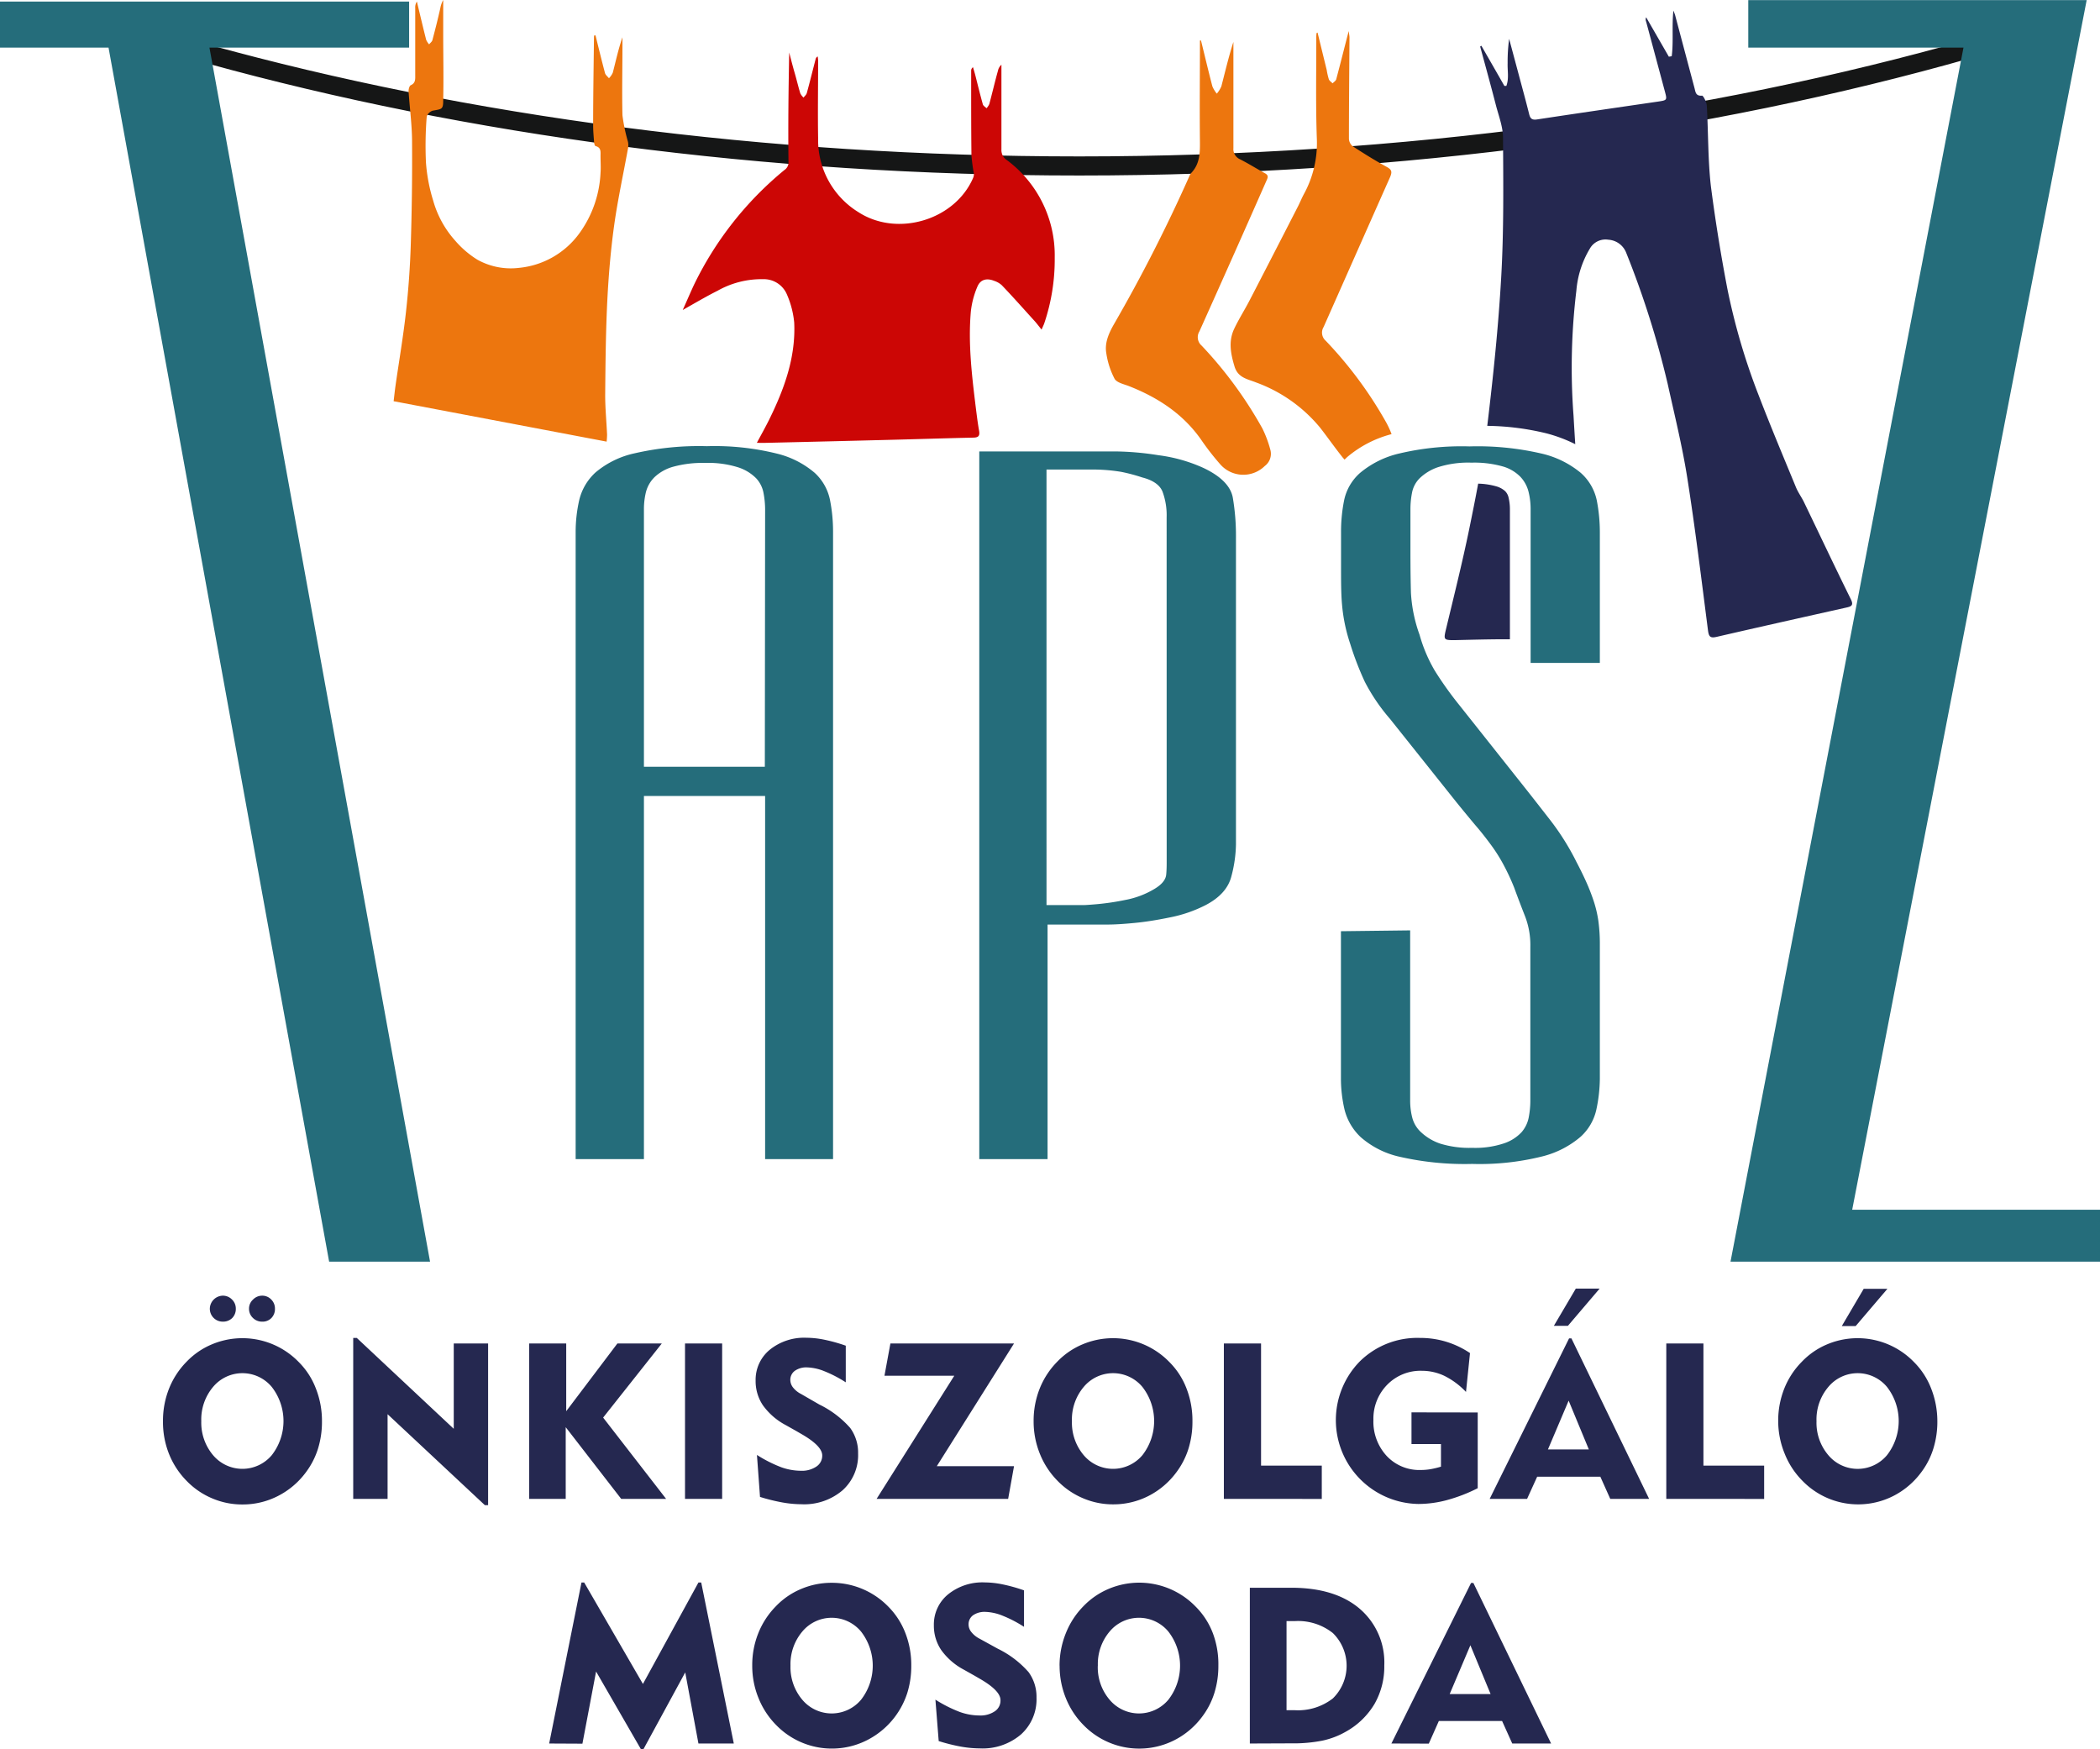 <svg xmlns="http://www.w3.org/2000/svg" viewBox="0 0 378.3 315.09"><defs><style>.cls-1{fill:#151616;}.cls-1,.cls-3,.cls-4,.cls-5,.cls-6{fill-rule:evenodd;}.cls-2{fill:none;stroke:#151616;stroke-width:0.57px;}.cls-3{fill:#252850;}.cls-4{fill:#cc0605;}.cls-5{fill:#ed760e;}.cls-6{fill:#256d7b;}</style></defs><g id="Layer_2" data-name="Layer 2"><g id="Layer_1-2" data-name="Layer 1"><path class="cls-1" d="M355,10.17C307.7,23.62,252.88,31.33,194.44,31.33,137.5,31.33,84,24,37.5,11.18V8.32C84,21.15,137.5,28.46,194.44,28.46c58.44,0,113.26-7.69,160.6-21.16Z"></path><path class="cls-2" d="M355,10.17C307.7,23.62,252.88,31.33,194.44,31.33,137.5,31.33,84,24,37.5,11.18V8.32C84,21.15,137.5,28.46,194.44,28.46c58.44,0,113.26-7.69,160.6-21.16Z"></path><path class="cls-3" d="M272,115.15h-.67c-3.12,0-6.25.09-9.37.16-1.87,0-1.92-.1-1.49-1.91,1.44-6,2.94-12,4.18-18,.56-2.75,1.12-5.51,1.63-8.28a13,13,0,0,1,3.24.48,4.05,4.05,0,0,1,1.61.86,2.37,2.37,0,0,1,.61,1.09,9.08,9.08,0,0,1,.26,2.14ZM266.86,8.24c1.38,2.41,2.77,4.82,4.14,7.23l.36,0c.5-1.32.18-2.73.23-4.09A30.75,30.75,0,0,1,271.86,7l1.68,6.26c.65,2.44,1.32,4.86,1.93,7.31.21.83.54,1.08,1.45.94,7.24-1.1,14.5-2.15,21.75-3.21,1.67-.25,1.67-.25,1.23-1.89L296.54,3.9a1,1,0,0,1,0-.79l4.09,7.1.52-.08c.34-2.7,0-5.44.3-8.21a8.15,8.15,0,0,1,.3.77l3.51,13.2c.18.69.21,1.44,1.35,1.34.24,0,.83,1.18.86,1.85.28,4.81.19,9.66.73,14.43C309,39.71,310,45.9,311.17,52a116.11,116.11,0,0,0,5.62,19.15c2.12,5.53,4.42,11,6.68,16.48.39,1,1,1.81,1.47,2.75,2.82,5.84,5.58,11.7,8.45,17.51.54,1.08.22,1.33-.74,1.54-7.81,1.75-15.62,3.49-23.42,5.29-1.16.27-1.4-.06-1.55-1.18-1.18-9.19-2.3-18.38-3.74-27.53-.9-5.68-2.29-11.28-3.53-16.91a164.33,164.33,0,0,0-7.49-23.64,3.69,3.69,0,0,0-3.19-2.28,3.23,3.23,0,0,0-3.32,1.59,17.41,17.41,0,0,0-2.44,7.6,115.09,115.09,0,0,0-.51,22.5c.1,1.72.2,3.43.31,5.14a26.53,26.53,0,0,0-5.15-1.94,47,47,0,0,0-10.7-1.36c1.07-8.9,2-17.82,2.51-26.76.48-8.35.38-16.73.33-25.11,0-2-.8-4-1.31-6-.9-3.49-1.87-7-2.81-10.46Z"></path><path class="cls-4" d="M136.34,79.77c.82-1.53,1.55-2.83,2.21-4.16,2.72-5.52,4.82-11.24,4.52-17.51A16.55,16.55,0,0,0,141.74,53a4.51,4.51,0,0,0-4.29-2.71,16.1,16.1,0,0,0-8.18,2.08c-2,1-4,2.18-6.28,3.47.75-1.67,1.36-3.1,2-4.48a61.25,61.25,0,0,1,16.31-20.73,1.63,1.63,0,0,0,.74-1.49c-.08-6.54,0-13.08.13-19.68.32,1.24.64,2.49,1,3.73s.63,2.43,1,3.63a2.75,2.75,0,0,0,.58.76c.2-.27.51-.51.59-.82.55-2,1.06-4.07,1.59-6.12a.7.7,0,0,1,.37-.47,6.48,6.48,0,0,1,.08.77c0,4.68-.08,9.35,0,14a15.25,15.25,0,0,0,7.28,13.29c7,4.51,17.33,1.43,20.63-6.16a1.71,1.71,0,0,0,.15-.79A32.08,32.08,0,0,1,175,28c-.06-5.09-.05-10.17-.05-15.25a.73.73,0,0,1,.33-.64c.15.5.3,1,.43,1.5.44,1.73.86,3.47,1.34,5.18.08.28.44.48.67.71a3.06,3.06,0,0,0,.49-.74c.54-2,1-4,1.56-6a2,2,0,0,1,.63-1.1v1.26c0,4.68,0,9.36,0,14a2.14,2.14,0,0,0,1,1.93A21.36,21.36,0,0,1,190,46.4a35.88,35.88,0,0,1-1.89,11.86c-.11.31-.26.6-.48,1.11-.45-.56-.78-1-1.17-1.45-2-2.2-3.94-4.4-6-6.55a3.77,3.77,0,0,0-1.37-.78c-1.31-.53-2.45-.27-3,1a15.63,15.63,0,0,0-1.2,4.54c-.49,5.62.15,11.2.83,16.77.2,1.57.38,3.15.66,4.71.16.94-.16,1.21-1.07,1.22-4.63.1-9.27.25-13.9.37q-11.7.3-23.4.57C137.57,79.78,137.06,79.77,136.34,79.77Z"></path><path class="cls-5" d="M107.28,6.38c.56,2.27,1.11,4.54,1.71,6.79.1.35.47.62.71.92a3.29,3.29,0,0,0,.69-1c.55-2.11,1-4.24,1.74-6.37V8.08c0,4.22-.1,8.46,0,12.68a31.14,31.14,0,0,0,1,4.8,3.12,3.12,0,0,1,0,1.18c-.84,4.63-1.85,9.23-2.5,13.89-.62,4.49-1,9-1.23,13.56-.28,5.67-.33,11.36-.38,17,0,2.35.23,4.7.34,7.05a12.1,12.1,0,0,1-.08,1.31L70.91,72.27c.12-1,.21-1.89.34-2.8.63-4.42,1.39-8.82,1.88-13.25Q73.81,50.11,74,44q.29-9.19.23-18.39c0-3.07-.43-6.13-.63-9.2,0-.36.15-.95.4-1.06.89-.4.8-1.12.8-1.85q0-6,0-12.08a1.89,1.89,0,0,1,.3-1.14c.55,2.3,1.09,4.6,1.67,6.89a3.19,3.19,0,0,0,.53.82c.21-.26.53-.49.6-.78.51-1.92,1-3.86,1.43-5.79A4.57,4.57,0,0,1,79.84,0V6.11c0,3.94.09,7.88,0,11.82,0,1.77-.16,1.7-1.87,2A1.66,1.66,0,0,0,76.87,21a66.37,66.37,0,0,0-.14,8.22,30.57,30.57,0,0,0,1.3,6.9A18.14,18.14,0,0,0,82,43.35a17.25,17.25,0,0,0,4,3.43,12.36,12.36,0,0,0,7.5,1.47A15.25,15.25,0,0,0,104.39,42a20.09,20.09,0,0,0,3.79-10.86c.08-1,0-2,0-3.05,0-.72.14-1.51-.87-1.77-.14,0-.26-.39-.28-.6-.08-1.09-.19-2.19-.18-3.28,0-5.2.09-10.4.15-15.6,0-.16,0-.32.06-.47Z"></path><path class="cls-5" d="M237.35,5.87,239,12.62a12.54,12.54,0,0,0,.38,1.66c.11.29.44.49.68.73.22-.24.57-.44.65-.72.74-2.78,1.44-5.57,2.25-8.7.07.61.14.89.14,1.16C243.06,12.85,243,19,243,25a1.84,1.84,0,0,0,.7,1.36c2,1.3,4,2.55,6.12,3.71.85.47,1,.82.62,1.77-4,9-8,18.05-12,27.06a1.94,1.94,0,0,0,.38,2.48,72.69,72.69,0,0,1,10.92,14.76,15.43,15.43,0,0,1,.94,2.06,20.26,20.26,0,0,0-8,4.14l-.47.45-.3-.34c-1.4-1.75-2.68-3.58-4.05-5.35a26.82,26.82,0,0,0-11.59-8.21c-1.55-.62-3.26-.83-3.88-2.88-.69-2.29-1.12-4.52-.07-6.76.81-1.72,1.84-3.34,2.71-5q4.43-8.55,8.81-17.11c.35-.69.64-1.41,1-2.09A19.13,19.13,0,0,0,237.22,25c-.22-6.05-.09-12.11-.1-18.16,0-.3,0-.61.07-.91Z"></path><path class="cls-5" d="M216.35,7.29c.68,2.75,1.33,5.51,2.05,8.26a5.35,5.35,0,0,0,.8,1.32,5.15,5.15,0,0,0,.82-1.32c.69-2.66,1.32-5.35,2.17-8V9c0,5.89,0,11.79,0,17.68a2,2,0,0,0,1.17,2c1.52.77,3,1.7,4.46,2.5.62.33.66.63.38,1.24-4,9.09-8.06,18.2-12.14,27.28a2,2,0,0,0,.41,2.56,74.19,74.19,0,0,1,10.93,14.9A20.57,20.57,0,0,1,228.84,81a2.74,2.74,0,0,1-1,2.94,5.52,5.52,0,0,1-8-.28,46.66,46.66,0,0,1-3.51-4.52c-3.26-4.62-7.76-7.54-12.93-9.58-.92-.36-2.2-.62-2.61-1.32a14.43,14.43,0,0,1-1.49-4.57c-.35-1.92.46-3.68,1.4-5.32a284.16,284.16,0,0,0,13.5-26.49,2.53,2.53,0,0,1,.42-.73c1.49-1.58,1.56-3.51,1.54-5.54-.07-6.1,0-12.19,0-18.29Z"></path><path class="cls-6" d="M137.78,138.11H116V91.65a12.84,12.84,0,0,1,.36-3,5.8,5.8,0,0,1,1.56-2.71,8,8,0,0,1,3.4-1.88,19.84,19.84,0,0,1,5.68-.67,17.85,17.85,0,0,1,6.06.82,8,8,0,0,1,3.21,2,5.29,5.29,0,0,1,1.28,2.63,16.18,16.18,0,0,1,.28,2.86Zm12.29,70.68V95.7a29.44,29.44,0,0,0-.55-5.63,9.08,9.08,0,0,0-2.75-4.89A16.46,16.46,0,0,0,140,81.72a46.78,46.78,0,0,0-12.66-1.35,52,52,0,0,0-13,1.28,16.25,16.25,0,0,0-7.06,3.45,9.83,9.83,0,0,0-2.94,5,25.92,25.92,0,0,0-.64,5.72V208.79H116V143.38h21.83v65.41Z"></path><path class="cls-6" d="M210.17,155c0,.81,0,1.66-.09,2.56s-.77,1.76-2.11,2.56a15.84,15.84,0,0,1-5.32,2,45,45,0,0,1-5.05.75c-1.28.11-2,.16-2.29.16h-6.79V84.58h7.89A31.53,31.53,0,0,1,202,85a31.93,31.93,0,0,1,3.76,1c1.95.5,3.18,1.36,3.66,2.56a12.26,12.26,0,0,1,.74,4.66Zm12.48-2.85V96.76a41,41,0,0,0-.56-7.07c-.36-2.1-2.14-3.91-5.32-5.41A28.11,28.11,0,0,0,208.7,82a52.2,52.2,0,0,0-7.52-.68H176.41V208.79h12.3V166.54h10.82c1.35,0,3-.11,4.95-.3s4.07-.53,6.33-1a24.3,24.3,0,0,0,6.33-2.18q3.86-2,4.68-5.19A23.78,23.78,0,0,0,222.65,152.1Z"></path><path class="cls-6" d="M288.2,194.36V170.15a30.38,30.38,0,0,0-.27-4.29,21,21,0,0,0-.83-3.53c-.37-1.11-.79-2.21-1.28-3.31s-1.1-2.36-1.84-3.77a45.07,45.07,0,0,0-4.77-7.59c-1.83-2.35-3.42-4.39-4.77-6.09L262.88,127a63.8,63.8,0,0,1-4.4-6.17,27.08,27.08,0,0,1-2.75-6.47,26.54,26.54,0,0,1-1.56-7.59q-.09-3.24-.09-7.59V91.65a15.29,15.29,0,0,1,.28-2.86,5,5,0,0,1,1.37-2.63,8.89,8.89,0,0,1,3.3-2,17.85,17.85,0,0,1,6.06-.82,18.9,18.9,0,0,1,5.59.67,7.22,7.22,0,0,1,3.21,1.88,6.07,6.07,0,0,1,1.47,2.71,12.85,12.85,0,0,1,.37,3v27.81H288.2V95.86a30,30,0,0,0-.55-5.72,9.11,9.11,0,0,0-2.93-5,17.09,17.09,0,0,0-7.07-3.45,50.93,50.93,0,0,0-12.93-1.28,48.92,48.92,0,0,0-12.66,1.28,17,17,0,0,0-7,3.45,9,9,0,0,0-2.93,5,28.66,28.66,0,0,0-.55,5.63v6.17c0,2.71,0,5,.18,7a30.2,30.2,0,0,0,1.46,7,54.47,54.47,0,0,0,2.66,6.91,34.06,34.06,0,0,0,4.5,6.62l12.11,15.19q1.83,2.25,3.3,4c1,1.15,1.9,2.31,2.75,3.46a29.24,29.24,0,0,1,2.29,3.61,40.12,40.12,0,0,1,1.93,4.14c.73,2,1.41,3.76,2,5.26a14.42,14.42,0,0,1,.92,5.42v27.82a16.16,16.16,0,0,1-.28,2.85,5.69,5.69,0,0,1-1.29,2.71,7.6,7.6,0,0,1-3.11,2,16.31,16.31,0,0,1-5.78.83,17.79,17.79,0,0,1-5.78-.76,9.52,9.52,0,0,1-3.39-2,5.41,5.41,0,0,1-1.65-2.71,12.32,12.32,0,0,1-.37-3V167.59l-12.47.15V194.2a24.83,24.83,0,0,0,.64,5.64,10.21,10.21,0,0,0,2.93,5,15.85,15.85,0,0,0,7.06,3.54,52.66,52.66,0,0,0,13,1.28,46.71,46.71,0,0,0,12.66-1.36,16.88,16.88,0,0,0,6.88-3.53,9.29,9.29,0,0,0,2.84-4.89A27.67,27.67,0,0,0,288.2,194.36Z"></path><polygon class="cls-6" points="73.7 8.57 73.7 0.28 0 0.28 0 8.57 19.55 8.57 59.29 227.26 77.47 227.26 37.73 8.57 73.7 8.57"></polygon><polygon class="cls-6" points="378.3 227.26 378.3 217.91 333.66 217.91 375.9 0.02 314.94 0.02 314.94 8.57 353.71 8.57 311.74 227.26 378.3 227.26"></polygon><path class="cls-3" d="M331.79,238.86l3.94-6.7H340l-5.71,6.7ZM320.33,256a15.67,15.67,0,0,1,1.08-5.84,14.43,14.43,0,0,1,3.17-4.86,13.5,13.5,0,0,1,4.58-3.15,14.14,14.14,0,0,1,15.62,3.19,13.71,13.71,0,0,1,3.11,4.79A16.11,16.11,0,0,1,349,256a16.33,16.33,0,0,1-.74,5,13.9,13.9,0,0,1-2.19,4.24,14.35,14.35,0,0,1-5,4.23,14,14,0,0,1-16.4-2.76,14.49,14.49,0,0,1-3.17-4.85A15.51,15.51,0,0,1,320.33,256Zm6.9,0a9,9,0,0,0,2.14,6.13,6.89,6.89,0,0,0,10.55,0,10,10,0,0,0,0-12.31,6.87,6.87,0,0,0-10.55,0A9.05,9.05,0,0,0,327.23,256Zm-27.06,14V242h6.69v22H317.8v6Zm-20.25-31.18,3.95-6.7h4.29l-5.71,6.7ZM268.35,270l14.31-28.92h.42l14,28.92h-7L288.29,266H276.91L275.09,270Zm10.5-8.91h7.37l-3.64-8.79Zm-12.65-6.66v13.64a28.88,28.88,0,0,1-5.5,2.13,20,20,0,0,1-5.2.71,15.11,15.11,0,0,1-10.57-25.65A14.75,14.75,0,0,1,255.78,241a16,16,0,0,1,4.72.68,16.18,16.18,0,0,1,4.31,2.05l-.72,7a13.89,13.89,0,0,0-3.88-2.89,9.46,9.46,0,0,0-4.07-.92,8.39,8.39,0,0,0-6.25,2.52,8.7,8.7,0,0,0-2.48,6.32,9.1,9.1,0,0,0,2.4,6.51,8.05,8.05,0,0,0,6.15,2.52,10.55,10.55,0,0,0,1.76-.15,16.12,16.12,0,0,0,1.86-.45v-4.07h-5.31v-5.71ZM220.47,270V242h6.7v22h10.94v6ZM186.2,256a15.67,15.67,0,0,1,1.08-5.84,14.56,14.56,0,0,1,3.16-4.86,13.54,13.54,0,0,1,4.59-3.15,14.14,14.14,0,0,1,15.62,3.19,13.55,13.55,0,0,1,3.1,4.79,15.91,15.91,0,0,1,1.06,5.87,16.33,16.33,0,0,1-.73,5,14.12,14.12,0,0,1-2.19,4.24,14.35,14.35,0,0,1-5,4.23,13.86,13.86,0,0,1-6.34,1.51,13.72,13.72,0,0,1-5.45-1.1,13.87,13.87,0,0,1-4.62-3.17,14.62,14.62,0,0,1-3.16-4.85A15.51,15.51,0,0,1,186.2,256Zm6.9,0a9.08,9.08,0,0,0,2.13,6.13,6.91,6.91,0,0,0,10.56,0,10,10,0,0,0,0-12.31,6.88,6.88,0,0,0-10.56,0A9.1,9.1,0,0,0,193.1,256Zm-35.19,14,14-22.19H159.33L160.4,242h22.27L168.76,264.1h13.91L181.61,270Zm-21.55-7.92a24,24,0,0,0,4.39,2.22,10.66,10.66,0,0,0,3.53.63,4.65,4.65,0,0,0,2.79-.76,2.34,2.34,0,0,0,1.05-2q0-1.71-3.75-3.86l-.93-.54-1.9-1.07a11.9,11.9,0,0,1-4.09-3.54,7.79,7.79,0,0,1-1.33-4.47,7,7,0,0,1,2.55-5.56,9.85,9.85,0,0,1,6.59-2.16,16.57,16.57,0,0,1,3.23.35,29.3,29.3,0,0,1,3.87,1.08V249a22.24,22.24,0,0,0-3.85-2,9,9,0,0,0-3.1-.69,3.59,3.59,0,0,0-2.22.61,2,2,0,0,0-.82,1.65,2.23,2.23,0,0,0,.49,1.36,4.32,4.32,0,0,0,1.45,1.17L147.6,253a17.76,17.76,0,0,1,5.56,4.22,7.54,7.54,0,0,1,1.42,4.59,8.51,8.51,0,0,1-2.79,6.63,10.64,10.64,0,0,1-7.43,2.52,20.22,20.22,0,0,1-3.4-.32,34,34,0,0,1-4.05-1ZM123.4,242h6.69V270H123.4ZM95.33,270V242H102V254.2L111.22,242h8l-10.57,13.35L120,270h-8.09l-10-12.92V270Zm-31.7,0v-29h.64l17.47,16.37V242h6.19v29.12h-.59L69.82,254.74V270ZM37.8,235.72a2.39,2.39,0,0,1,2.34-2.33,2.28,2.28,0,0,1,1.65.69,2.25,2.25,0,0,1,.69,1.64,2.32,2.32,0,0,1-.65,1.7,2.35,2.35,0,0,1-1.69.65,2.32,2.32,0,0,1-2.34-2.35Zm7.06,0a2.19,2.19,0,0,1,.71-1.62,2.29,2.29,0,0,1,1.67-.71,2.22,2.22,0,0,1,1.62.69,2.27,2.27,0,0,1,.67,1.64,2.32,2.32,0,0,1-.64,1.7,2.22,2.22,0,0,1-1.65.65,2.34,2.34,0,0,1-1.69-.68A2.25,2.25,0,0,1,44.86,235.72ZM29.36,256a15.67,15.67,0,0,1,1.08-5.84,14.56,14.56,0,0,1,3.16-4.86,13.54,13.54,0,0,1,4.59-3.15,14.14,14.14,0,0,1,15.62,3.19,13.55,13.55,0,0,1,3.1,4.79A15.91,15.91,0,0,1,58,256a16.33,16.33,0,0,1-.73,5,14.12,14.12,0,0,1-2.19,4.24,14.35,14.35,0,0,1-5,4.23A13.86,13.86,0,0,1,43.67,271a13.72,13.72,0,0,1-5.45-1.1,13.87,13.87,0,0,1-4.62-3.17,14.62,14.62,0,0,1-3.16-4.85A15.51,15.51,0,0,1,29.36,256Zm6.9,0a9.08,9.08,0,0,0,2.13,6.13,6.91,6.91,0,0,0,10.56,0,10,10,0,0,0,0-12.31,6.88,6.88,0,0,0-10.56,0A9.1,9.1,0,0,0,36.26,256Z"></path><path class="cls-3" d="M250.65,314.06,265,285.14h.42l14,28.92h-7L270.59,310H259.2l-1.81,4.08Zm10.5-8.91h7.37l-3.64-8.79Zm-36,8.91V286h7.45c5.23,0,9.34,1.24,12.3,3.75A12.73,12.73,0,0,1,249.37,300a13.55,13.55,0,0,1-1.76,6.93,13.8,13.8,0,0,1-5.17,5,14.65,14.65,0,0,1-4.21,1.61,27,27,0,0,1-5.62.49Zm6.61-6h1.48a10.22,10.22,0,0,0,6.86-2.12,8.23,8.23,0,0,0,0-11.78,10.07,10.07,0,0,0-6.86-2.15h-1.48Zm-40.89-8A15.62,15.62,0,0,1,192,294.2a14.56,14.56,0,0,1,3.16-4.86,13.64,13.64,0,0,1,4.59-3.15,14.14,14.14,0,0,1,15.62,3.19,13.62,13.62,0,0,1,3.11,4.79,15.86,15.86,0,0,1,1,5.87,16.33,16.33,0,0,1-.73,4.95,13.9,13.9,0,0,1-2.19,4.24,14.27,14.27,0,0,1-5,4.23,14,14,0,0,1-16.41-2.76,14.62,14.62,0,0,1-3.16-4.85A15.51,15.51,0,0,1,190.88,300Zm6.89,0a9,9,0,0,0,2.14,6.13,6.91,6.91,0,0,0,10.56,0,10,10,0,0,0,0-12.31,6.88,6.88,0,0,0-10.56,0A9.05,9.05,0,0,0,197.77,300Zm-29.25,6.1a24.41,24.41,0,0,0,4.4,2.22,10.66,10.66,0,0,0,3.53.63,4.59,4.59,0,0,0,2.79-.77,2.31,2.31,0,0,0,1-2q0-1.71-3.75-3.86l-.93-.54-1.9-1.07a11.81,11.81,0,0,1-4.09-3.54,7.81,7.81,0,0,1-1.33-4.47,7,7,0,0,1,2.55-5.56,9.83,9.83,0,0,1,6.59-2.16,16.65,16.65,0,0,1,3.23.35,29.73,29.73,0,0,1,3.87,1.08v6.57a22.24,22.24,0,0,0-3.85-2,9,9,0,0,0-3.1-.69,3.66,3.66,0,0,0-2.22.6,2,2,0,0,0-.82,1.66A2.17,2.17,0,0,0,175,294a4.44,4.44,0,0,0,1.45,1.17l3.29,1.81a17.69,17.69,0,0,1,5.55,4.22,7.53,7.53,0,0,1,1.43,4.59,8.51,8.51,0,0,1-2.79,6.63,10.64,10.64,0,0,1-7.43,2.52,20.22,20.22,0,0,1-3.4-.32,33.5,33.5,0,0,1-4-1Zm-33-6.1a15.43,15.43,0,0,1,1.08-5.84,14.56,14.56,0,0,1,3.16-4.86,13.45,13.45,0,0,1,4.59-3.15,14,14,0,0,1,5.47-1.1A14.17,14.17,0,0,1,160,289.38a13.74,13.74,0,0,1,3.1,4.79,15.87,15.87,0,0,1,1.06,5.87,16.33,16.33,0,0,1-.73,4.95,14.52,14.52,0,0,1-7.24,8.47,14,14,0,0,1-16.4-2.76,14.62,14.62,0,0,1-3.16-4.85A15.32,15.32,0,0,1,135.51,300Zm6.89,0a9.09,9.09,0,0,0,2.14,6.13,6.91,6.91,0,0,0,10.56,0,10,10,0,0,0,0-12.31,6.88,6.88,0,0,0-10.56,0A9.1,9.1,0,0,0,142.4,300Zm-43.47,14,5.82-29h.49l10.58,18.27,10-18.27h.5l5.87,29h-6.37l-2.38-12.81-7.53,13.84h-.45l-8.08-14-2.46,13Z"></path></g></g></svg>
